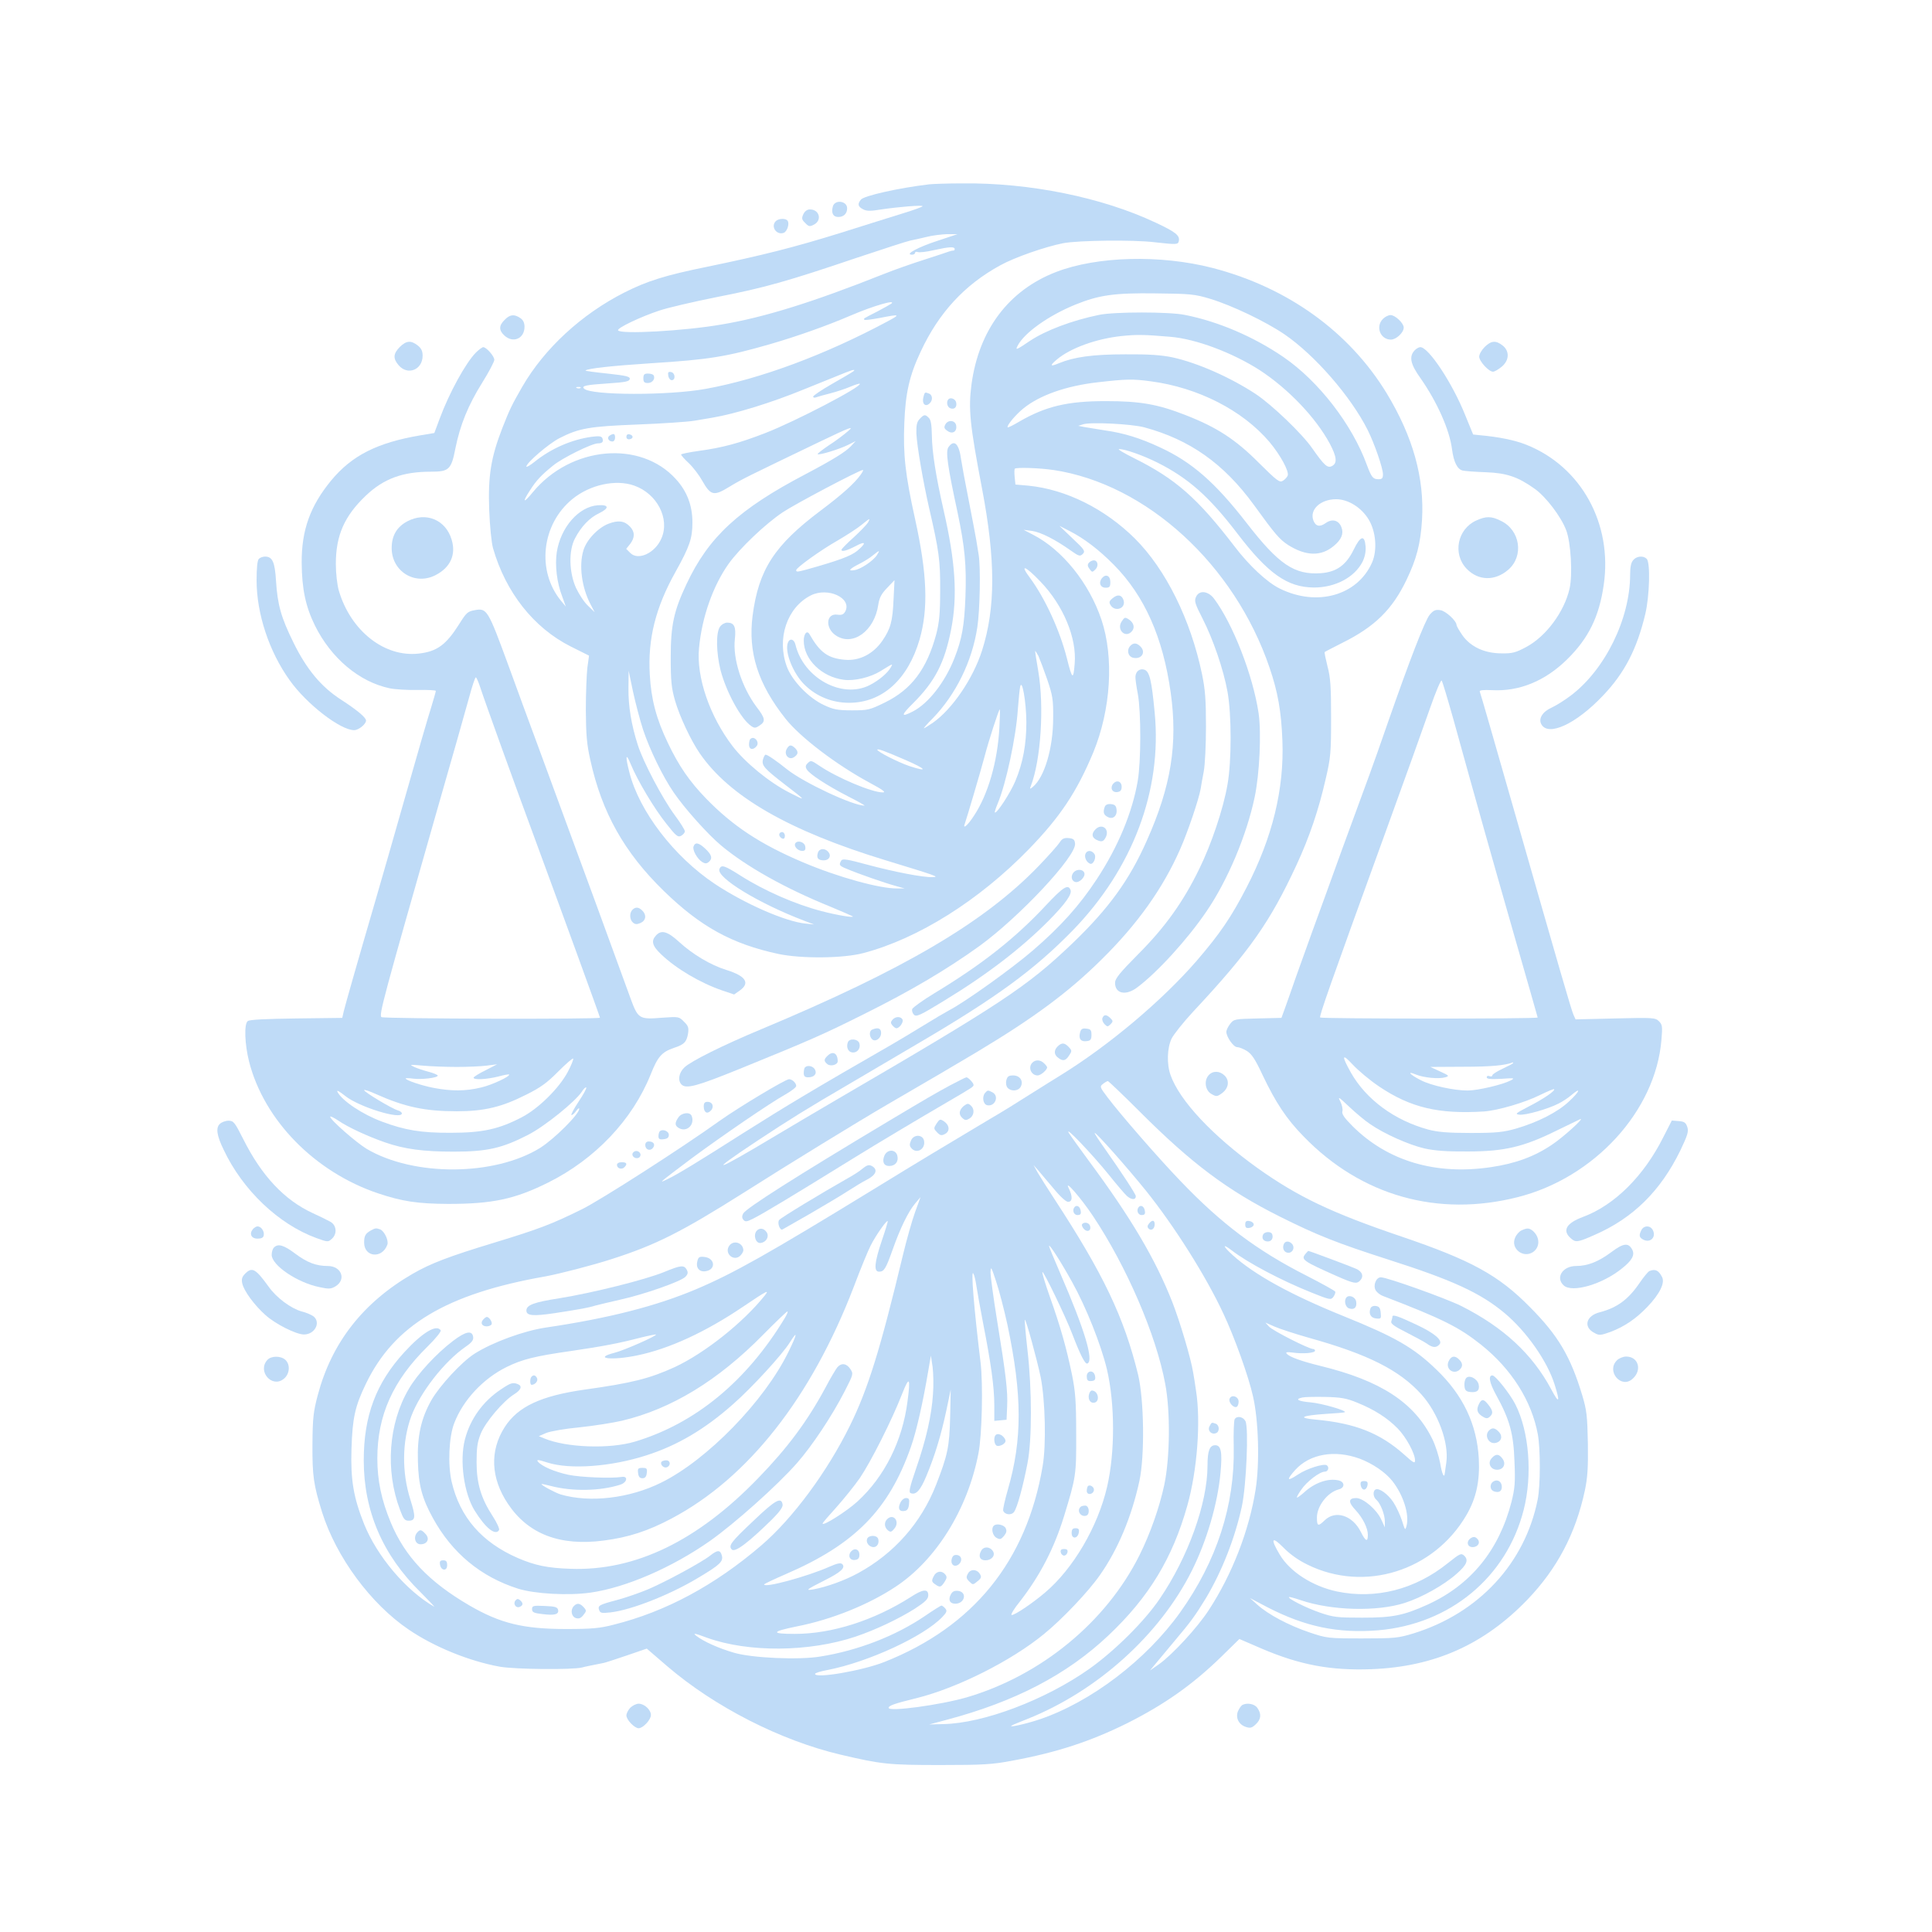 <?xml version="1.0" standalone="no"?>
<!DOCTYPE svg PUBLIC "-//W3C//DTD SVG 20010904//EN"
 "http://www.w3.org/TR/2001/REC-SVG-20010904/DTD/svg10.dtd">
<svg version="1.0" xmlns="http://www.w3.org/2000/svg"
 width="1024pt" height="1024pt" viewBox="0 0 1024 1024"
 preserveAspectRatio="xMidYMid meet">

<g transform="translate(0,1024) scale(0.1,-0.1)"
fill="#BFDBF7" stroke="none">
<path d="M4925 9263 c-162 -19 -347 -61 -362 -81 -19 -23 -16 -37 11 -51 18
-10 39 -11 97 -1 96 14 219 24 219 17 0 -3 -46 -20 -102 -37 -57 -18 -209 -65
-338 -106 -242 -75 -407 -117 -707 -179 -216 -44 -312 -74 -433 -135 -227
-115 -424 -296 -542 -500 -55 -96 -66 -118 -106 -220 -60 -155 -76 -253 -69
-435 3 -82 12 -172 20 -200 67 -234 215 -422 411 -521 l98 -49 -9 -65 c-4 -36
-8 -137 -8 -225 1 -129 5 -180 24 -264 61 -277 179 -488 388 -692 196 -191
362 -282 608 -335 123 -26 346 -24 453 5 290 77 610 278 874 549 167 172 255
304 343 515 93 227 110 502 43 702 -65 194 -207 371 -363 451 l-50 26 45 -6
c47 -7 122 -45 204 -103 45 -32 50 -33 65 -19 14 15 10 22 -54 82 l-70 67 55
-28 c76 -39 154 -98 234 -179 162 -164 260 -384 301 -677 38 -272 2 -496 -126
-783 -93 -211 -204 -363 -396 -547 -239 -228 -368 -314 -1248 -827 -99 -58
-245 -144 -325 -192 -325 -195 -370 -208 -97 -27 171 113 262 170 492 304 66
39 226 133 355 209 420 246 621 393 825 602 318 327 475 742 435 1155 -16 170
-27 216 -53 227 -25 9 -47 -7 -49 -36 -1 -10 5 -53 13 -94 17 -94 17 -358 -1
-460 -29 -168 -105 -350 -217 -520 -92 -140 -192 -251 -338 -377 -111 -96
-363 -276 -445 -318 -19 -10 -80 -46 -135 -80 -55 -34 -129 -78 -165 -99 -409
-235 -564 -328 -790 -471 -240 -153 -350 -220 -403 -245 -51 -25 -47 -22 128
110 157 116 413 292 499 340 31 18 56 37 56 44 0 16 -21 36 -38 36 -19 0 -267
-149 -367 -220 -205 -147 -631 -420 -730 -469 -164 -81 -229 -105 -461 -176
-247 -75 -341 -111 -438 -167 -262 -152 -428 -364 -502 -643 -23 -87 -27 -120
-28 -260 -1 -168 6 -215 51 -360 75 -238 258 -486 459 -622 135 -92 322 -168
484 -197 81 -14 382 -17 435 -4 17 5 45 10 114 24 7 1 62 19 121 39 l108 37
108 -93 c252 -216 601 -394 919 -469 217 -51 255 -55 530 -55 225 0 276 3 380
23 234 43 415 102 610 199 197 99 346 204 497 351 l97 95 118 -51 c204 -87
366 -117 583 -109 334 13 597 131 826 369 157 164 255 349 304 578 14 67 18
120 16 250 -3 146 -6 175 -30 255 -62 206 -128 317 -276 466 -167 170 -311
249 -682 375 -372 126 -549 211 -763 363 -238 171 -413 357 -461 493 -21 59
-18 144 6 194 12 23 62 86 113 141 300 321 408 475 549 779 68 147 117 291
154 454 27 115 29 141 29 325 0 163 -3 214 -19 273 -10 40 -17 74 -15 76 2 2
45 24 94 49 171 85 264 176 339 332 54 112 75 192 83 320 13 222 -48 440 -187
670 -199 327 -526 562 -924 665 -276 71 -611 62 -827 -21 -253 -97 -411 -308
-450 -597 -17 -130 -9 -211 56 -552 72 -378 72 -632 0 -858 -48 -150 -159
-312 -261 -383 -23 -16 -45 -29 -47 -29 -3 0 18 24 47 53 122 126 209 302 236
483 14 91 18 319 7 384 -4 25 -10 61 -13 80 -3 19 -21 112 -39 205 -19 94 -37
193 -41 220 -11 84 -37 108 -67 65 -16 -22 -5 -99 48 -345 39 -185 48 -282 42
-448 -6 -154 -18 -223 -59 -327 -50 -127 -138 -239 -220 -281 -64 -33 -64 -21
1 43 117 117 167 214 202 391 35 177 23 360 -40 634 -41 181 -61 307 -62 396
-1 54 -5 82 -16 92 -19 20 -26 19 -49 -6 -15 -16 -18 -34 -17 -77 3 -67 36
-257 68 -397 52 -225 59 -276 58 -435 0 -124 -5 -170 -21 -232 -50 -185 -131
-292 -271 -361 -82 -40 -90 -42 -176 -42 -77 0 -99 5 -148 28 -80 37 -168 128
-196 202 -56 149 0 315 126 379 91 46 220 -14 183 -85 -9 -16 -19 -20 -41 -17
-61 9 -67 -71 -9 -110 89 -60 205 23 225 163 6 38 17 58 47 89 l39 41 -5 -100
c-5 -120 -16 -158 -60 -222 -48 -69 -121 -107 -198 -100 -90 8 -132 38 -188
136 -13 22 -30 2 -30 -35 0 -99 95 -192 212 -207 55 -8 142 13 195 46 68 42
66 41 55 21 -16 -30 -63 -70 -112 -95 -146 -75 -351 36 -394 214 -7 30 -30 36
-40 11 -19 -48 28 -166 91 -226 62 -60 144 -93 233 -93 176 0 312 123 374 336
47 164 40 347 -24 638 -52 235 -64 342 -57 510 6 157 27 251 87 378 96 206
233 354 422 457 76 42 237 98 333 117 80 15 370 19 485 5 117 -13 124 -13 128
7 6 29 -18 48 -123 97 -284 134 -668 212 -1025 208 -80 0 -158 -3 -175 -5z
m45 -299 c-102 -33 -177 -73 -137 -74 9 0 17 4 17 10 0 5 7 7 15 4 8 -3 46 1
84 10 81 18 111 20 111 6 0 -5 -3 -9 -7 -8 -5 0 -15 -2 -23 -5 -8 -3 -67 -23
-130 -43 -63 -20 -160 -54 -215 -76 -377 -150 -634 -230 -861 -268 -196 -34
-535 -53 -548 -31 -7 12 119 72 219 105 44 15 182 47 307 72 251 49 374 84
743 209 138 46 264 87 280 90 17 3 55 12 85 19 30 8 80 14 110 15 l55 0 -105
-35z m1445 -308 c115 -35 293 -120 393 -188 162 -111 352 -330 441 -507 36
-72 81 -202 81 -235 0 -21 -5 -26 -24 -26 -29 0 -37 11 -61 75 -78 215 -256
445 -443 573 -158 108 -345 188 -522 223 -83 17 -375 17 -455 0 -142 -29 -282
-82 -365 -137 -74 -50 -80 -52 -66 -26 35 68 164 160 307 218 124 50 205 62
424 59 185 -2 207 -4 290 -29z m-1690 -25 c-6 -4 -39 -23 -75 -42 -77 -39 -75
-38 -68 -44 2 -3 39 2 82 10 107 21 110 19 41 -18 -332 -178 -677 -306 -964
-358 -196 -36 -609 -35 -645 1 -15 15 8 20 129 28 89 6 110 10 113 23 2 13
-17 18 -118 29 -67 7 -119 14 -117 16 11 11 137 25 352 39 302 19 394 34 627
101 141 41 300 97 430 153 117 50 238 85 213 62z m1477 -176 c136 -11 330 -84
475 -177 150 -98 296 -250 371 -389 37 -70 41 -104 12 -119 -24 -13 -41 3
-105 94 -53 77 -214 231 -300 288 -134 88 -308 165 -441 194 -58 12 -124 17
-249 16 -172 0 -272 -14 -352 -47 -47 -20 -51 -14 -12 19 72 61 210 111 344
125 78 8 117 8 257 -4z m-1682 -185 c-8 -6 -59 -36 -112 -66 -54 -31 -98 -61
-98 -66 0 -6 7 -7 15 -4 9 3 42 13 75 21 32 8 80 24 106 35 26 11 49 18 51 16
14 -14 -338 -198 -500 -261 -139 -54 -228 -78 -354 -95 -51 -7 -93 -16 -93
-19 0 -4 18 -25 41 -46 23 -22 55 -64 71 -93 45 -79 61 -83 144 -32 69 42 97
55 469 234 173 83 195 91 160 61 -22 -19 -68 -54 -103 -76 -34 -23 -61 -44
-58 -46 7 -7 115 26 161 49 l40 20 -25 -27 c-28 -30 -96 -72 -240 -148 -355
-186 -514 -333 -631 -582 -68 -144 -84 -219 -84 -390 0 -126 4 -162 23 -229
24 -83 84 -211 131 -279 157 -229 474 -411 986 -567 269 -82 286 -88 249 -89
-51 -2 -200 27 -343 65 -110 30 -135 34 -142 23 -14 -23 -11 -28 29 -44 58
-25 202 -75 257 -90 l50 -14 -40 0 c-93 -1 -314 60 -500 139 -226 96 -371 192
-513 338 -87 90 -144 172 -202 294 -62 129 -89 233 -96 363 -11 189 31 356
137 545 75 135 89 177 89 261 0 89 -28 164 -87 229 -188 209 -557 176 -759
-69 -50 -61 -58 -56 -15 10 33 52 60 81 122 131 48 40 206 118 238 118 23 0
31 8 24 27 -5 11 -16 13 -56 8 -109 -15 -217 -63 -304 -133 -24 -19 -43 -30
-43 -25 0 20 119 122 176 151 104 53 159 62 414 72 129 5 264 14 300 20 36 6
79 13 95 16 123 21 313 79 488 151 249 101 251 102 262 102 6 1 3 -4 -5 -9z
m1579 -51 c251 -33 487 -154 629 -321 58 -69 106 -157 97 -179 -3 -8 -14 -20
-25 -27 -18 -11 -30 -2 -128 95 -122 123 -222 188 -386 252 -150 59 -243 75
-426 75 -204 0 -319 -28 -460 -110 -30 -18 -57 -31 -59 -29 -7 8 41 66 83 100
86 70 227 120 396 139 149 17 183 18 279 5z m-3022 -35 c-3 -3 -12 -4 -19 -1
-8 3 -5 6 6 6 11 1 17 -2 13 -5z m2988 -209 c241 -65 421 -192 580 -410 115
-159 137 -184 183 -214 94 -59 175 -61 242 -4 40 33 53 65 40 98 -14 38 -49
47 -83 23 -32 -23 -54 -18 -66 14 -21 57 38 112 121 112 63 0 133 -43 172
-107 39 -64 47 -163 18 -229 -77 -174 -291 -235 -488 -138 -68 33 -164 123
-240 223 -197 257 -313 359 -534 469 -52 26 -88 47 -79 48 31 0 126 -33 204
-72 163 -82 273 -179 422 -374 163 -214 266 -287 407 -288 113 0 215 53 258
137 12 25 18 53 16 80 -5 64 -27 58 -63 -16 -40 -82 -91 -119 -174 -125 -140
-10 -223 46 -392 264 -169 218 -292 325 -461 403 -107 50 -193 76 -293 90 -44
7 -93 15 -110 18 l-30 6 25 8 c39 13 259 2 325 -16z m-482 -226 c493 -74 960
-501 1146 -1048 44 -129 62 -231 68 -386 10 -257 -53 -514 -190 -779 -81 -157
-141 -245 -264 -388 -183 -211 -465 -449 -723 -608 -30 -18 -102 -64 -160
-100 -58 -37 -154 -97 -215 -132 -221 -132 -375 -224 -614 -371 -560 -343
-743 -446 -941 -530 -213 -90 -464 -154 -795 -203 -117 -17 -284 -78 -380
-139 -69 -44 -185 -170 -229 -247 -55 -98 -75 -191 -71 -323 3 -126 22 -197
80 -302 102 -185 253 -310 450 -373 89 -28 268 -38 386 -21 188 27 431 133
631 273 133 94 357 294 461 412 82 93 188 253 254 382 46 90 47 92 30 118 -20
30 -47 34 -69 9 -8 -10 -37 -58 -63 -108 -96 -178 -200 -318 -355 -478 -322
-334 -653 -494 -995 -482 -123 4 -189 18 -280 57 -191 83 -307 216 -351 404
-21 91 -15 238 14 312 47 122 153 235 276 296 83 41 149 58 346 86 163 24 249
40 364 70 44 11 81 18 83 17 6 -7 -171 -85 -220 -97 -117 -30 -14 -42 120 -14
170 35 363 124 564 260 126 85 139 91 112 57 -114 -143 -318 -305 -477 -379
-134 -61 -226 -84 -476 -119 -233 -33 -355 -90 -425 -199 -80 -125 -74 -270
17 -406 107 -161 276 -226 509 -195 131 17 235 51 359 117 406 215 740 641
965 1227 36 96 77 195 90 220 25 50 84 135 90 129 2 -1 -12 -48 -31 -103 -39
-116 -44 -165 -15 -165 27 0 36 15 72 116 40 114 84 204 120 246 l28 33 -29
-80 c-16 -44 -45 -147 -65 -230 -119 -496 -184 -706 -280 -901 -120 -244 -303
-492 -470 -635 -246 -211 -506 -351 -782 -420 -73 -19 -115 -23 -253 -23 -226
0 -349 30 -512 125 -215 125 -342 259 -417 440 -49 118 -71 222 -71 339 0 229
83 413 266 593 43 42 73 80 70 86 -22 34 -97 -11 -194 -117 -149 -163 -214
-336 -214 -572 0 -268 100 -502 301 -699 47 -47 79 -81 71 -76 -149 86 -301
266 -370 437 -57 143 -72 235 -67 398 5 165 19 227 76 345 150 312 428 478
952 570 76 14 254 60 352 92 234 75 370 144 698 351 239 152 611 380 764 469
272 158 324 189 469 275 307 184 489 319 664 492 191 188 326 378 417 585 40
90 99 264 109 321 2 14 9 54 16 90 7 36 12 144 12 240 0 140 -4 195 -21 277
-60 289 -192 555 -355 718 -159 158 -365 261 -565 281 l-69 6 -4 40 c-2 21 -2
41 1 44 8 8 132 4 204 -7z m-1022 -26 c-32 -45 -99 -105 -211 -189 -245 -184
-329 -312 -361 -557 -25 -194 28 -362 175 -547 78 -98 268 -243 446 -339 69
-37 88 -51 69 -51 -58 0 -243 78 -337 142 -41 28 -45 29 -60 14 -13 -12 -14
-21 -6 -34 16 -26 107 -85 217 -142 54 -27 94 -50 89 -50 -62 0 -322 122 -410
192 -56 45 -104 78 -114 78 -4 0 -10 -11 -14 -25 -8 -32 6 -48 116 -133 116
-89 116 -90 24 -43 -108 55 -235 160 -301 246 -121 158 -193 366 -178 520 15
163 74 330 157 447 59 82 193 210 287 273 64 43 401 221 424 224 5 1 -1 -11
-12 -26z m-1199 -57 c121 -43 189 -175 144 -279 -33 -78 -123 -120 -165 -78
l-22 22 21 26 c25 33 26 63 0 91 -30 32 -63 36 -115 16 -55 -21 -117 -86 -133
-142 -24 -79 -9 -195 38 -285 l22 -42 -35 34 c-20 18 -48 61 -64 95 -37 82
-40 198 -5 263 33 63 77 109 128 133 55 27 52 46 -7 42 -101 -7 -197 -116
-218 -249 -10 -69 0 -160 29 -235 l19 -53 -25 30 c-131 159 -104 406 60 540
93 76 230 106 328 71z m1239 -195 c-6 -10 -40 -46 -76 -79 -36 -32 -65 -62
-65 -66 0 -12 28 -5 74 19 56 30 60 18 9 -25 -35 -28 -101 -52 -269 -99 -49
-13 -54 -13 -54 -3 0 13 131 107 221 158 46 27 102 63 124 81 47 38 49 39 36
14z m47 -173 c-20 -31 -87 -76 -120 -80 -36 -6 -27 6 26 33 24 12 57 32 72 45
36 29 40 30 22 2z m867 -141 c121 -126 193 -299 181 -435 -7 -88 -13 -84 -41
28 -37 147 -115 317 -195 426 -58 77 -27 67 55 -19z m-11 -394 c7 -16 28 -71
46 -123 29 -85 33 -107 32 -205 0 -160 -46 -315 -108 -366 -16 -13 -17 -12
-10 6 53 138 71 420 39 608 -10 59 -18 107 -16 107 1 0 9 -12 17 -27z m-2095
-392 c35 -105 104 -247 161 -330 56 -83 182 -224 253 -283 133 -111 340 -227
577 -323 63 -26 117 -50 120 -52 8 -9 -87 7 -166 28 -139 36 -303 108 -429
188 -85 54 -102 60 -112 35 -17 -45 209 -183 452 -275 l50 -19 -47 5 c-106 11
-321 105 -479 210 -216 144 -401 385 -453 591 -23 88 -19 108 7 44 36 -87 124
-235 189 -316 51 -65 61 -73 78 -64 11 6 20 17 20 24 0 7 -24 46 -54 86 -65
88 -166 280 -195 370 -35 109 -51 207 -50 303 l1 92 23 -110 c13 -60 37 -152
54 -204z m2031 42 c0 -118 -18 -217 -59 -314 -26 -62 -99 -174 -108 -165 -2 2
5 23 15 47 44 104 98 355 107 502 4 51 9 103 12 117 10 46 32 -78 33 -187z
m-143 -30 c-10 -181 -60 -354 -135 -467 -35 -54 -62 -75 -47 -38 8 22 81 268
102 347 23 89 77 255 82 255 2 0 1 -44 -2 -97z m-498 -171 c113 -49 123 -66
20 -32 -61 21 -169 76 -169 86 0 8 38 -6 149 -54z m1243 -1865 c275 -275 465
-417 743 -556 198 -99 303 -140 570 -226 345 -110 492 -178 620 -285 116 -97
227 -256 265 -379 30 -95 24 -104 -18 -25 -100 187 -253 329 -477 442 -83 41
-393 152 -426 152 -26 0 -43 -44 -27 -70 7 -11 24 -24 38 -29 315 -121 403
-165 521 -259 161 -129 267 -297 300 -475 14 -78 14 -271 -1 -345 -67 -337
-312 -602 -657 -709 -82 -25 -100 -27 -273 -27 -182 0 -187 1 -280 32 -109 37
-217 94 -275 146 l-40 36 95 -50 c199 -102 370 -138 584 -121 380 32 681 280
772 639 47 185 29 414 -44 558 -29 57 -106 154 -122 154 -23 0 -16 -39 20
-104 72 -131 92 -204 97 -352 5 -111 2 -143 -16 -215 -66 -256 -216 -440 -445
-544 -128 -58 -186 -69 -346 -69 -133 0 -152 2 -225 27 -75 26 -171 75 -163
82 2 2 29 -5 61 -16 164 -56 406 -62 552 -15 91 29 209 95 276 155 54 47 64
73 39 96 -16 14 -22 11 -86 -40 -174 -140 -383 -193 -589 -150 -129 28 -248
104 -302 195 -51 85 -43 101 20 37 33 -34 79 -67 127 -90 302 -149 669 -34
842 262 52 89 72 180 66 299 -10 182 -83 337 -225 473 -121 117 -219 173 -494
284 -279 113 -471 219 -586 323 -53 48 -56 64 -5 25 82 -64 261 -159 421 -223
99 -40 105 -41 118 -24 7 10 12 22 10 28 -2 5 -71 43 -153 85 -260 132 -450
274 -666 500 -114 118 -322 357 -388 445 -41 54 -42 57 -24 71 10 8 22 15 26
15 3 0 80 -73 170 -163z m-167 -331 c40 -50 84 -102 98 -115 24 -21 47 -22 47
-1 0 11 -77 128 -163 250 -32 45 -57 83 -55 85 5 6 171 -181 271 -305 151
-188 319 -454 411 -652 59 -125 134 -334 157 -438 30 -129 36 -357 14 -495
-34 -216 -124 -449 -249 -640 -60 -92 -191 -234 -262 -285 l-49 -34 30 36 c17
20 62 74 100 120 88 104 110 135 167 228 85 143 153 316 190 485 24 112 37
419 19 453 -13 24 -45 29 -57 10 -4 -7 -7 -73 -5 -148 6 -308 -90 -604 -284
-876 -181 -253 -473 -475 -745 -567 -72 -24 -161 -44 -150 -34 3 3 41 19 85
36 371 148 702 446 872 786 79 158 137 355 152 520 10 109 3 145 -28 145 -30
0 -41 -30 -41 -108 0 -199 -103 -486 -254 -707 -80 -118 -237 -274 -372 -370
-232 -164 -561 -289 -774 -293 l-75 -2 90 24 c366 97 640 240 860 448 215 203
340 410 418 688 53 188 72 448 46 610 -5 36 -12 79 -15 95 -12 76 -70 270
-111 375 -89 226 -218 445 -444 750 -47 64 -94 129 -104 145 -26 45 126 -115
210 -219z m-291 -75 c34 -42 66 -71 77 -71 24 0 25 29 3 73 -25 51 65 -52 129
-148 178 -267 335 -630 383 -890 28 -146 25 -393 -5 -535 -26 -121 -75 -260
-132 -374 -177 -354 -521 -636 -914 -752 -142 -41 -415 -78 -415 -56 0 12 31
23 150 52 215 54 500 197 673 339 95 77 236 225 297 313 95 135 168 309 209
498 29 134 25 431 -7 565 -75 305 -184 533 -444 931 -36 55 -75 117 -88 139
l-22 40 23 -26 c13 -15 50 -59 83 -98z m99 -497 c74 -133 153 -332 184 -462
43 -184 43 -441 1 -622 -49 -212 -180 -435 -329 -561 -67 -57 -159 -119 -177
-119 -7 0 12 33 44 72 107 138 181 281 234 453 63 206 65 218 64 435 0 170 -4
223 -22 313 -29 140 -61 255 -117 412 -25 71 -43 130 -40 133 6 6 124 -238
158 -328 43 -112 68 -161 80 -157 36 13 -13 177 -143 477 -33 76 -60 142 -60
146 0 15 65 -87 123 -192z m-343 -227 c78 -370 79 -606 2 -872 -16 -55 -27
-105 -25 -112 9 -22 44 -26 58 -6 16 21 47 133 71 258 24 123 24 389 0 598
-10 87 -16 160 -14 162 5 6 65 -213 84 -305 24 -123 30 -359 10 -472 -85 -502
-367 -850 -839 -1037 -116 -46 -367 -89 -367 -63 0 5 30 14 68 21 214 42 507
177 606 280 24 25 27 33 16 46 -7 8 -16 15 -20 15 -4 0 -44 -25 -89 -56 -155
-105 -353 -182 -553 -214 -114 -19 -361 -8 -457 20 -80 23 -161 59 -201 90
-20 16 -8 14 59 -11 218 -78 540 -76 787 7 106 36 226 93 312 147 58 38 72 52
72 72 0 35 -28 33 -92 -9 -196 -125 -419 -196 -615 -196 -130 0 -126 12 12 40
183 36 379 115 522 210 215 142 382 411 439 707 19 96 25 369 11 483 -35 288
-52 495 -38 470 5 -8 12 -37 16 -65 4 -27 20 -117 36 -200 41 -209 59 -336 59
-433 l0 -83 33 3 32 3 3 70 c4 80 -6 166 -54 461 -19 117 -34 229 -34 250 1
35 4 30 29 -46 16 -47 43 -151 61 -233z m-1181 36 c-202 -334 -474 -558 -794
-654 -134 -40 -363 -32 -480 17 l-29 12 39 17 c22 9 102 23 178 30 76 8 177
24 224 35 261 62 508 212 748 456 66 67 124 122 128 123 5 0 -2 -16 -14 -36z
m2780 -104 c312 -87 479 -171 595 -300 88 -98 146 -256 132 -359 -4 -25 -7
-51 -8 -57 -3 -32 -15 -7 -25 53 -7 37 -25 94 -42 128 -95 192 -272 308 -591
386 -102 25 -166 48 -180 65 -7 9 0 10 33 6 54 -8 117 -2 117 10 0 5 -5 9 -10
9 -23 0 -216 98 -234 119 l-19 21 48 -21 c27 -12 110 -39 184 -60z m-2760 -74
c-127 -261 -431 -573 -674 -693 -169 -84 -379 -108 -533 -63 -29 9 -102 48
-102 55 0 2 22 -3 50 -10 114 -30 263 -27 368 7 37 12 42 47 7 41 -54 -9 -218
-2 -281 11 -75 16 -142 45 -163 70 -9 12 1 11 51 -5 119 -38 337 -22 523 38
166 53 311 139 461 272 99 87 260 262 301 328 42 67 39 44 -8 -51z m766 -224
c-7 -112 -36 -240 -89 -393 -35 -103 -41 -128 -29 -132 28 -11 51 14 83 91 44
105 78 216 106 348 l23 110 -3 -145 c-4 -159 -13 -202 -75 -361 -79 -201 -222
-363 -413 -467 -71 -39 -169 -74 -237 -86 -46 -8 -37 -1 60 48 86 43 112 67
93 86 -8 8 -27 4 -68 -14 -117 -52 -346 -114 -346 -94 0 3 51 27 113 54 367
158 548 341 665 675 29 81 64 236 93 409 l13 75 9 -60 c4 -33 6 -98 2 -144z
m-135 -39 c-27 -210 -122 -399 -265 -530 -58 -53 -185 -133 -185 -117 0 4 33
42 73 86 39 44 96 114 125 156 57 84 170 307 223 444 39 99 46 89 29 -39z
m2385 -7 c89 -36 158 -80 213 -136 45 -46 92 -133 92 -169 0 -19 -8 -14 -57
30 -128 114 -260 167 -472 186 -96 9 -73 21 55 30 54 3 100 7 102 9 10 9 -123
47 -180 52 -68 6 -88 17 -45 26 12 3 67 4 122 3 83 -2 112 -7 170 -31z m11
-296 c69 -26 137 -72 174 -119 57 -72 91 -177 75 -237 -7 -26 -8 -25 -24 27
-10 30 -30 74 -46 98 -29 44 -77 78 -95 67 -15 -9 -12 -41 6 -55 21 -19 44
-77 44 -114 l0 -31 -19 41 c-24 53 -95 114 -133 114 -42 0 -43 -22 -3 -64 38
-41 65 -95 65 -131 0 -40 -12 -35 -37 15 -44 89 -136 118 -193 61 -34 -33 -40
-30 -40 16 0 61 57 134 116 149 34 9 32 41 -3 48 -55 12 -126 -13 -182 -65
-18 -16 -35 -28 -37 -26 -2 2 8 20 22 40 29 44 99 97 126 97 18 0 25 24 10 34
-17 10 -106 -18 -152 -49 -59 -39 -64 -31 -15 24 77 85 209 108 341 60z"/>
<path d="M3542 8248 c2 -12 10 -23 18 -23 22 0 19 39 -3 43 -15 3 -18 -1 -15
-20z"/>
<path d="M3410 8235 c0 -20 5 -25 24 -25 24 0 41 23 30 41 -3 5 -16 9 -30 9
-19 0 -24 -5 -24 -25z"/>
<path d="M3231 7931 c-16 -10 -6 -31 15 -31 8 0 14 9 14 20 0 22 -7 25 -29 11z"/>
<path d="M3320 7925 c0 -10 7 -15 18 -13 21 4 19 22 -2 26 -10 2 -16 -3 -16
-13z"/>
<path d="M4130 5816 c0 -8 7 -16 15 -20 10 -4 15 1 15 14 0 11 -7 20 -15 20
-8 0 -15 -6 -15 -14z"/>
<path d="M4215 5770 c-9 -15 13 -40 37 -40 14 0 19 6 16 23 -3 24 -41 36 -53
17z"/>
<path d="M4335 5720 c-9 -27 1 -40 31 -40 29 0 42 24 24 45 -18 21 -48 19 -55
-5z"/>
<path d="M6339 7076 c-10 -21 -5 -37 34 -113 57 -111 112 -273 133 -389 22
-121 22 -370 0 -492 -22 -129 -86 -318 -150 -448 -85 -175 -183 -311 -323
-451 -99 -100 -123 -130 -123 -152 0 -58 57 -70 117 -25 107 80 267 255 368
404 111 162 213 404 255 605 26 123 36 339 21 444 -30 202 -137 476 -237 609
-32 41 -79 45 -95 8z"/>
<path d="M5843 4844 c-3 -8 2 -23 11 -32 15 -15 17 -15 32 -1 14 15 14 18 -1
33 -21 20 -34 20 -42 0z"/>
<path d="M5724 4765 c-8 -32 6 -48 37 -43 19 2 24 9 24 33 0 25 -4 31 -27 33
-22 3 -29 -2 -34 -23z"/>
<path d="M5606 4694 c-21 -20 -20 -44 2 -60 25 -20 40 -17 58 11 16 24 16 27
-1 45 -22 24 -38 25 -59 4z"/>
<path d="M5472 4608 c-25 -25 -7 -68 28 -68 16 0 50 29 50 43 0 3 -7 13 -16
21 -18 19 -45 21 -62 4z"/>
<path d="M5334 4515 c-4 -15 -1 -32 6 -40 18 -21 57 -19 70 5 16 30 -4 60 -40
60 -23 0 -31 -5 -36 -25z"/>
<path d="M5035 4487 c-81 -44 -114 -63 -330 -192 -483 -289 -751 -459 -766
-487 -7 -14 -7 -23 1 -33 10 -12 18 -11 52 6 52 26 208 120 528 318 126 78
352 213 500 299 137 80 140 82 140 92 0 10 -28 40 -38 40 -4 0 -43 -20 -87
-43z"/>
<path d="M5220 4446 c-16 -21 -9 -60 13 -64 41 -8 64 48 28 68 -25 13 -26 13
-41 -4z"/>
<path d="M5108 4378 c-25 -21 -28 -45 -8 -63 15 -14 21 -14 39 -3 23 14 28 47
9 66 -15 15 -20 15 -40 0z"/>
<path d="M4964 4285 c-16 -25 -16 -27 3 -47 17 -17 24 -18 42 -8 27 14 24 47
-6 67 -20 13 -23 12 -39 -12z"/>
<path d="M4829 4196 c-9 -20 -9 -29 1 -41 27 -33 75 -7 68 37 -5 35 -54 38
-69 4z"/>
<path d="M4688 4116 c-14 -33 -4 -56 25 -56 33 0 51 24 43 55 -9 34 -52 35
-68 1z"/>
<path d="M4573 4047 c-15 -13 -50 -36 -78 -51 -143 -81 -356 -210 -365 -222
-12 -14 4 -59 18 -50 4 2 68 39 142 81 74 43 165 97 202 121 37 24 82 51 100
60 52 26 63 55 29 74 -15 8 -26 5 -48 -13z"/>
<path d="M4010 3716 c-19 -24 -4 -68 22 -64 29 4 46 33 32 56 -15 23 -38 26
-54 8z"/>
<path d="M3865 3637 c-28 -40 24 -86 59 -52 9 9 16 22 16 28 -1 40 -52 57 -75
24z"/>
<path d="M3696 3555 c-9 -34 10 -57 42 -53 58 7 53 70 -5 76 -26 3 -32 -1 -37
-23z"/>
<path d="M3520 3498 c-100 -41 -381 -111 -555 -139 -135 -21 -175 -36 -175
-65 0 -28 35 -31 150 -14 141 22 176 28 215 40 17 5 75 18 130 31 124 27 322
96 347 121 14 14 16 23 8 38 -14 26 -31 25 -120 -12z"/>
<path d="M2560 3245 c-15 -18 -5 -35 20 -35 10 0 22 5 25 10 7 11 -12 40 -25
40 -4 0 -13 -7 -20 -15z"/>
<path d="M2400 3132 c-87 -66 -187 -174 -233 -253 -108 -183 -126 -432 -47
-641 18 -49 25 -58 46 -58 37 0 38 20 9 112 -46 145 -44 309 5 442 48 127 175
290 288 368 32 22 42 35 40 51 -5 38 -40 31 -108 -21z"/>
<path d="M2817 2943 c-9 -9 -9 -43 1 -43 18 1 34 19 29 34 -7 17 -19 21 -30 9z"/>
<path d="M2655 2876 c-95 -63 -163 -157 -191 -266 -29 -113 -5 -285 52 -377
58 -93 110 -134 129 -103 4 6 -11 39 -33 73 -62 95 -86 174 -86 287 0 76 4
106 22 151 25 62 119 173 177 209 37 23 45 44 19 54 -26 10 -37 7 -89 -28z"/>
<path d="M3993 2179 c-119 -112 -134 -132 -114 -152 17 -17 90 39 214 161 38
38 57 64 55 77 -6 43 -38 26 -155 -86z"/>
<path d="M2210 2116 c-20 -25 -9 -61 19 -61 36 0 50 29 27 54 -23 25 -30 26
-46 7z"/>
<path d="M3764 1995 c-47 -37 -238 -140 -330 -179 -46 -19 -120 -45 -166 -57
-94 -25 -101 -29 -92 -54 6 -15 15 -16 60 -11 112 13 317 94 469 186 112 67
129 84 121 115 -8 31 -23 31 -62 0z"/>
<path d="M2332 1948 c5 -34 38 -37 38 -4 0 20 -5 26 -21 26 -15 0 -20 -5 -17
-22z"/>
<path d="M2732 1757 c-14 -17 2 -42 22 -34 20 8 20 21 2 36 -10 8 -16 8 -24
-2z"/>
<path d="M3042 1728 c-20 -20 -14 -56 10 -64 16 -5 27 -1 40 16 17 21 17 24 2
41 -20 22 -35 24 -52 7z"/>
<path d="M2820 1711 c0 -16 9 -21 55 -26 64 -8 88 -2 83 22 -3 15 -16 19 -71
21 -61 3 -67 1 -67 -17z"/>
<path d="M3816 6918 c-22 -31 -20 -137 3 -230 30 -115 107 -257 161 -295 18
-13 24 -13 45 1 34 22 32 38 -15 99 -78 104 -127 256 -115 360 7 65 -3 87 -41
87 -12 0 -30 -10 -38 -22z"/>
<path d="M3977 6323 c-4 -3 -7 -17 -7 -30 0 -26 21 -31 40 -8 18 22 -13 58
-33 38z"/>
<path d="M4169 6269 c-15 -29 12 -59 38 -43 24 15 26 29 8 48 -22 21 -32 20
-46 -5z"/>
<path d="M3676 5754 c-7 -19 19 -66 46 -83 15 -9 23 -9 34 0 22 18 17 38 -17
70 -35 33 -54 37 -63 13z"/>
<path d="M6600 3750 c0 -16 5 -21 23 -18 12 2 22 10 22 18 0 8 -10 16 -22 18
-18 3 -23 -2 -23 -18z"/>
<path d="M6694 3695 c-8 -19 3 -35 26 -35 19 0 30 17 23 38 -6 17 -42 15 -49
-3z"/>
<path d="M6804 3645 c-9 -23 3 -45 25 -45 23 0 35 28 20 46 -15 18 -38 18 -45
-1z"/>
<path d="M6920 3595 c-26 -31 -16 -38 166 -119 89 -39 104 -42 122 -24 22 22
13 48 -20 63 -29 13 -248 95 -254 95 -1 0 -7 -7 -14 -15z"/>
<path d="M7137 3364 c-15 -16 -7 -53 14 -59 27 -9 42 6 37 36 -3 24 -36 38
-51 23z"/>
<path d="M7264 3306 c-11 -29 1 -51 29 -54 27 -3 28 -1 25 30 -2 25 -8 34 -26
36 -13 2 -24 -3 -28 -12z"/>
<path d="M7380 3261 c0 -5 -3 -16 -6 -25 -4 -11 16 -26 78 -57 45 -23 95 -50
110 -60 31 -23 51 -24 68 -4 18 21 -28 60 -125 105 -96 45 -125 55 -125 41z"/>
<path d="M7678 3025 c-19 -41 28 -75 60 -43 16 16 15 33 -4 52 -22 23 -43 20
-56 -9z"/>
<path d="M7770 2935 c-6 -8 -10 -26 -8 -42 2 -22 9 -29 32 -31 36 -4 50 10 43
41 -8 31 -51 52 -67 32z"/>
<path d="M7840 2801 c-16 -31 -12 -49 15 -67 20 -13 28 -14 40 -4 20 17 19 32
-6 64 -24 31 -35 33 -49 7z"/>
<path d="M7892 2658 c-26 -26 -2 -73 34 -66 31 6 40 34 20 57 -22 24 -37 26
-54 9z"/>
<path d="M7906 2511 c-23 -25 -6 -61 29 -61 33 0 49 30 29 58 -19 27 -36 28
-58 3z"/>
<path d="M7917 2389 c-23 -13 -22 -46 3 -54 25 -8 40 1 40 24 0 27 -21 42 -43
30z"/>
<path d="M7798 2089 c-28 -16 -23 -49 7 -49 30 0 44 26 24 45 -10 10 -19 11
-31 4z"/>
<path d="M6037 3844 c-16 -16 -7 -44 14 -44 15 0 20 5 17 22 -3 22 -19 33 -31
22z"/>
<path d="M6090 3755 c-9 -11 -10 -19 -2 -27 14 -14 32 -1 32 23 0 23 -13 25
-30 4z"/>
<path d="M6517 2826 c-7 -18 20 -49 37 -43 6 2 11 15 11 28 0 28 -39 40 -48
15z"/>
<path d="M6411 2681 c-13 -23 10 -47 34 -37 20 7 19 42 -1 50 -22 8 -22 8 -33
-13z"/>
<path d="M5697 3844 c-16 -16 -7 -44 14 -44 15 0 20 5 17 22 -3 22 -19 33 -31
22z"/>
<path d="M5735 3751 c-3 -5 2 -17 11 -26 19 -19 40 -6 31 19 -7 17 -32 21 -42
7z"/>
<path d="M5760 2945 c0 -18 5 -25 18 -25 25 0 31 7 25 31 -8 29 -43 25 -43 -6z"/>
<path d="M5774 2856 c-10 -26 1 -51 21 -51 37 0 29 64 -8 65 -4 0 -10 -6 -13
-14z"/>
<path d="M5766 2363 c-3 -4 -6 -15 -6 -25 0 -24 33 -21 38 3 3 17 -21 33 -32
22z"/>
<path d="M5727 2253 c-22 -21 2 -56 31 -46 20 7 15 53 -6 53 -10 0 -22 -3 -25
-7z"/>
<path d="M5680 2114 c0 -33 33 -30 38 4 3 17 -2 22 -17 22 -16 0 -21 -6 -21
-26z"/>
<path d="M5622 2013 c2 -10 10 -18 18 -18 8 0 16 8 18 18 2 12 -3 17 -18 17
-15 0 -20 -5 -18 -17z"/>
<path d="M5277 2634 c-12 -13 -8 -52 7 -57 8 -3 22 1 33 8 14 11 16 18 7 32
-12 19 -36 28 -47 17z"/>
<path d="M5267 2153 c-15 -14 -6 -53 15 -64 18 -10 24 -8 40 11 13 17 15 26 8
41 -10 18 -50 26 -63 12z"/>
<path d="M5200 2020 c-16 -29 -6 -50 23 -50 33 0 54 26 40 48 -16 26 -50 27
-63 2z"/>
<path d="M5045 1980 c-9 -29 10 -48 33 -34 24 16 22 48 -5 52 -15 2 -23 -3
-28 -18z"/>
<path d="M5130 1899 c-10 -18 -9 -25 7 -41 19 -19 20 -19 44 1 20 16 22 23 13
38 -16 27 -51 28 -64 2z"/>
<path d="M4948 1884 c-11 -22 -10 -28 7 -40 26 -19 32 -18 51 11 13 20 14 28
4 40 -19 23 -49 18 -62 -11z"/>
<path d="M5040 1790 c-16 -29 -6 -50 23 -50 51 0 65 62 15 68 -19 2 -30 -3
-38 -18z"/>
<path d="M3506 2492 c-9 -14 12 -35 28 -29 23 9 20 37 -3 37 -11 0 -22 -4 -25
-8z"/>
<path d="M3382 2433 c2 -20 9 -28 23 -28 14 0 21 8 23 28 3 23 0 27 -23 27
-23 0 -26 -4 -23 -27z"/>
<path d="M4771 2273 c-14 -30 -3 -47 25 -41 13 2 20 13 22 36 3 26 0 32 -16
32 -11 0 -24 -11 -31 -27z"/>
<path d="M4702 2188 c-17 -17 -15 -43 4 -59 14 -11 19 -10 35 10 30 37 -6 82
-39 49z"/>
<path d="M4596 2084 c-8 -20 11 -44 34 -44 20 0 32 23 24 45 -8 20 -50 19 -58
-1z"/>
<path d="M4510 2016 c-18 -22 -5 -48 22 -44 17 2 23 10 23 28 0 29 -26 38 -45
16z"/>
<path d="M7212 2368 c2 -13 10 -23 18 -23 8 0 16 10 18 23 3 17 -2 22 -18 22
-16 0 -21 -5 -18 -22z"/>
<path d="M4414 9145 c-9 -35 2 -55 29 -55 29 0 47 18 47 46 0 40 -66 48 -76 9z"/>
<path d="M4258 9105 c-10 -22 -9 -29 10 -47 19 -20 24 -20 47 -8 43 23 28 80
-22 80 -15 0 -27 -9 -35 -25z"/>
<path d="M4112 9068 c-29 -29 4 -76 42 -62 18 7 31 47 21 63 -8 15 -48 14 -63
-1z"/>
<path d="M2675 8545 c-31 -30 -32 -55 -2 -83 46 -43 107 -17 107 46 0 21 -7
36 -22 46 -32 22 -55 20 -83 -9z"/>
<path d="M7330 8550 c-41 -41 -14 -110 42 -110 28 0 68 37 68 64 0 23 -45 66
-70 66 -11 0 -29 -9 -40 -20z"/>
<path d="M2119 8401 c-35 -36 -37 -61 -6 -97 48 -56 127 -24 127 51 0 24 -7
39 -26 54 -36 28 -60 26 -95 -8z"/>
<path d="M7869 8401 c-16 -16 -29 -39 -29 -51 0 -25 51 -80 73 -80 9 0 29 12
46 26 41 34 43 83 5 113 -36 28 -60 26 -95 -8z"/>
<path d="M2522 8371 c-54 -55 -141 -213 -192 -351 l-28 -75 -72 -12 c-231 -39
-365 -107 -475 -240 -111 -135 -157 -263 -156 -436 1 -139 21 -232 70 -332 86
-174 235 -299 396 -333 28 -6 94 -10 148 -9 53 1 97 -1 97 -5 0 -4 -11 -42
-24 -85 -14 -43 -75 -253 -136 -468 -61 -214 -135 -473 -165 -575 -90 -308
-154 -533 -163 -570 l-8 -35 -244 -3 c-157 -2 -248 -6 -257 -14 -20 -16 -16
-122 7 -214 79 -311 348 -586 684 -699 129 -43 209 -55 371 -56 235 0 353 25
530 113 249 124 447 332 544 574 37 93 58 118 123 140 55 18 67 31 75 77 4 30
1 40 -22 62 -26 27 -28 27 -114 21 -124 -10 -129 -7 -170 105 -92 254 -220
603 -491 1339 -44 118 -114 310 -156 425 -108 294 -113 303 -178 291 -38 -7
-44 -13 -83 -75 -69 -109 -117 -144 -213 -155 -182 -21 -361 120 -424 333 -9
32 -16 91 -16 142 0 151 45 254 160 363 94 89 194 126 344 126 96 0 108 11
130 125 25 123 67 227 142 347 35 56 64 111 64 121 0 19 -42 67 -59 67 -5 0
-23 -13 -39 -29z m23 -1773 c25 -77 182 -512 297 -823 140 -380 338 -924 338
-929 0 -9 -1145 -6 -1158 3 -15 9 10 100 290 1081 80 278 158 553 174 612 16
60 32 108 36 108 3 0 14 -24 23 -52z m464 -2040 c-46 -86 -155 -194 -244 -240
-121 -63 -208 -82 -375 -82 -158 -1 -245 14 -365 59 -103 38 -211 110 -236
157 -7 13 7 6 41 -21 74 -59 300 -128 300 -92 0 5 -10 13 -22 16 -31 9 -178
97 -178 107 0 4 28 -5 63 -21 152 -68 259 -91 427 -91 146 0 239 22 369 88 75
37 111 63 170 123 42 42 77 72 79 68 2 -5 -11 -37 -29 -71z m-589 27 c58 0
130 3 160 7 l55 7 -62 -32 c-35 -17 -63 -35 -63 -39 0 -13 71 -9 130 6 30 8
56 13 58 11 9 -9 -91 -56 -148 -69 -82 -20 -158 -20 -252 -2 -67 13 -148 41
-148 50 0 2 18 2 39 -1 45 -6 131 4 131 16 0 4 -21 13 -47 20 -27 7 -61 18
-78 26 -27 13 -24 13 45 7 41 -4 122 -7 180 -7z m646 -185 c-25 -38 -42 -70
-37 -70 6 0 17 10 25 22 9 12 16 17 16 11 0 -28 -131 -159 -207 -207 -242
-150 -670 -153 -920 -5 -56 34 -193 154 -193 170 0 5 20 -5 44 -21 51 -35 155
-83 247 -115 104 -36 203 -49 364 -49 177 0 256 18 394 89 88 45 250 176 285
229 9 15 20 25 23 22 4 -3 -15 -37 -41 -76z"/>
<path d="M7497 8382 c-30 -33 -21 -73 33 -148 87 -125 153 -272 166 -375 9
-68 28 -107 57 -113 12 -3 67 -7 123 -9 110 -4 171 -25 260 -89 58 -42 138
-146 165 -218 25 -64 35 -236 18 -310 -28 -123 -125 -254 -231 -310 -54 -29
-73 -34 -129 -33 -91 0 -165 35 -208 96 -17 25 -31 49 -31 54 0 22 -57 75 -86
79 -26 4 -36 -1 -56 -24 -25 -30 -107 -242 -222 -572 -35 -102 -80 -228 -99
-280 -19 -52 -84 -228 -143 -390 -58 -162 -129 -356 -156 -430 -27 -74 -66
-184 -88 -245 -21 -60 -47 -135 -58 -165 l-20 -55 -126 -3 c-121 -3 -126 -3
-146 -29 -11 -14 -20 -33 -20 -42 0 -27 38 -81 57 -81 10 0 33 -9 51 -20 26
-16 45 -44 84 -128 69 -145 126 -232 217 -325 305 -315 711 -430 1136 -322
406 103 730 457 761 833 6 71 5 81 -13 99 -19 19 -30 20 -231 15 l-211 -5 -11
24 c-13 30 -72 235 -305 1049 -103 360 -189 660 -192 665 -2 7 20 9 64 7 145
-8 282 48 399 163 114 112 170 227 194 394 48 326 -120 629 -411 744 -60 24
-144 41 -243 50 l-38 4 -43 105 c-67 167 -193 358 -237 358 -8 0 -22 -8 -31
-18z m207 -1957 c120 -434 200 -718 320 -1137 69 -241 126 -439 126 -441 0 -8
-1149 -7 -1153 0 -5 8 46 155 345 978 102 281 209 579 238 663 29 84 57 149
61 145 4 -4 32 -98 63 -208z m-394 -1944 c167 -112 315 -147 555 -132 73 5
217 47 297 87 39 19 72 33 75 31 8 -8 -58 -53 -137 -93 -67 -35 -72 -39 -47
-42 32 -4 152 30 208 59 20 10 51 30 68 45 53 45 45 20 -12 -33 -61 -58 -166
-111 -282 -145 -68 -19 -103 -23 -240 -23 -122 0 -176 5 -225 18 -179 49 -329
159 -410 302 -51 91 -48 105 10 42 29 -31 92 -84 140 -116z m710 125 c0 -3
-25 -16 -55 -30 -30 -14 -55 -30 -55 -35 0 -6 -7 -8 -15 -5 -8 4 -15 1 -15 -6
0 -9 20 -11 77 -8 70 5 74 4 49 -9 -42 -22 -174 -53 -227 -53 -73 0 -192 26
-247 54 -59 30 -79 52 -28 31 41 -17 121 -25 156 -15 23 7 21 9 -27 31 l-52
24 177 1 c143 0 220 7 260 23 1 1 2 -1 2 -3z m-758 -324 c75 -52 206 -110 288
-129 54 -12 118 -17 230 -16 193 0 295 24 469 110 64 31 121 59 126 61 29 12
-90 -96 -149 -135 -93 -63 -194 -100 -323 -119 -293 -44 -549 32 -735 218 -44
44 -57 64 -53 78 3 10 -2 34 -11 52 -15 29 -9 25 47 -28 35 -33 85 -75 111
-92z"/>
<path d="M4894 8134 c-8 -33 9 -52 31 -34 20 16 19 46 -1 54 -23 9 -23 8 -30
-20z"/>
<path d="M5027 8124 c-13 -13 -7 -42 10 -48 21 -8 36 6 31 30 -3 19 -29 30
-41 18z"/>
<path d="M5011 7991 c-9 -16 -7 -23 11 -35 26 -19 51 -4 46 28 -4 29 -43 33
-57 7z"/>
<path d="M2159 7477 c-56 -30 -83 -76 -83 -142 0 -124 124 -200 233 -143 78
40 109 108 85 187 -31 106 -136 150 -235 98z"/>
<path d="M7824 7481 c-99 -45 -126 -176 -51 -255 62 -65 151 -67 222 -5 83 73
62 209 -39 258 -52 26 -79 26 -132 2z"/>
<path d="M1372 7278 c-8 -8 -12 -48 -12 -114 0 -176 66 -377 175 -529 90 -127
269 -265 342 -265 24 0 63 32 63 51 0 16 -48 56 -133 111 -104 67 -182 160
-252 303 -65 132 -84 199 -92 325 -6 101 -19 130 -58 130 -11 0 -26 -5 -33
-12z"/>
<path d="M8657 7272 c-12 -13 -17 -37 -17 -78 0 -233 -133 -504 -315 -641 -33
-25 -78 -53 -100 -63 -48 -21 -72 -58 -56 -88 36 -68 184 0 327 151 114 119
180 247 224 431 23 94 28 274 8 294 -18 18 -53 15 -71 -6z"/>
<path d="M5771 7257 c-8 -10 -7 -19 4 -33 13 -18 15 -18 31 -2 18 18 13 48 -9
48 -8 0 -20 -6 -26 -13z"/>
<path d="M5841 7176 c-20 -24 -9 -51 19 -51 21 0 25 5 25 30 0 34 -24 45 -44
21z"/>
<path d="M5898 7070 c-19 -15 -21 -22 -12 -37 24 -39 83 -18 69 26 -9 28 -31
33 -57 11z"/>
<path d="M5945 6946 c-29 -44 21 -92 55 -51 16 19 9 45 -17 62 -20 13 -23 12
-38 -11z"/>
<path d="M5992 6818 c-22 -22 -14 -57 13 -64 45 -11 71 29 39 60 -19 19 -36
20 -52 4z"/>
<path d="M5900 6086 c-18 -22 -5 -48 22 -44 17 2 23 10 23 28 0 29 -26 38 -45
16z"/>
<path d="M5856 5965 c-11 -29 -7 -44 15 -55 27 -15 51 5 47 39 -2 20 -9 27
-29 29 -17 2 -29 -3 -33 -13z"/>
<path d="M5806 5844 c-21 -21 -20 -41 3 -54 30 -15 40 -12 53 15 19 43 -23 73
-56 39z"/>
<path d="M5615 5773 c-10 -15 -59 -70 -109 -122 -288 -299 -713 -549 -1471
-866 -204 -85 -372 -169 -407 -202 -30 -28 -37 -70 -16 -91 25 -25 82 -9 309
83 381 155 444 183 660 291 248 123 441 238 609 359 214 155 516 478 508 544
-2 21 -9 27 -34 29 -25 2 -35 -3 -49 -25z"/>
<path d="M5753 5714 c-7 -18 6 -45 25 -52 18 -6 36 37 21 54 -15 19 -38 18
-46 -2z"/>
<path d="M5692 5618 c-17 -17 -15 -45 5 -52 22 -9 58 27 50 48 -7 19 -38 21
-55 4z"/>
<path d="M5545 5443 c-163 -175 -339 -314 -592 -467 -61 -37 -114 -75 -118
-84 -3 -8 1 -22 9 -30 13 -13 33 -4 160 74 227 138 409 278 554 424 89 90 125
141 116 163 -12 33 -40 15 -129 -80z"/>
<path d="M3352 5418 c-17 -17 -15 -53 3 -68 12 -10 21 -10 40 -2 29 13 33 43
9 66 -19 19 -36 20 -52 4z"/>
<path d="M3477 5282 c-27 -29 -20 -55 26 -99 80 -77 209 -153 326 -193 l62
-21 30 21 c56 40 32 77 -71 109 -84 26 -179 83 -251 149 -61 56 -94 65 -122
34z"/>
<path d="M4730 4835 c-10 -12 -10 -18 0 -30 7 -8 16 -15 21 -15 16 0 38 31 33
45 -8 19 -38 19 -54 0z"/>
<path d="M4623 4783 c-16 -6 -17 -35 -1 -51 17 -17 48 4 48 33 0 25 -16 31
-47 18z"/>
<path d="M4494 4716 c-10 -26 1 -51 22 -54 27 -4 47 21 39 48 -7 24 -53 28
-61 6z"/>
<path d="M4386 4644 c-20 -19 -20 -28 -1 -44 17 -14 55 -4 55 15 0 43 -26 57
-54 29z"/>
<path d="M4267 4583 c-4 -3 -7 -17 -7 -30 0 -17 6 -23 23 -23 32 0 49 18 36
42 -10 18 -39 24 -52 11z"/>
<path d="M6406 4541 c-26 -29 -18 -82 16 -100 25 -14 29 -14 55 5 35 26 41 66
14 93 -26 26 -63 27 -85 2z"/>
<path d="M3730 4376 c0 -32 18 -43 37 -23 20 20 10 47 -17 47 -15 0 -20 -7
-20 -24z"/>
<path d="M3596 4318 c-21 -30 -20 -45 4 -58 41 -22 84 20 66 65 -8 23 -53 18
-70 -7z"/>
<path d="M1165 4283 c-22 -21 -16 -62 20 -136 101 -215 292 -396 492 -469 61
-22 62 -22 83 -3 28 26 24 72 -10 90 -14 8 -55 28 -92 45 -150 69 -271 197
-369 393 -45 89 -51 97 -78 97 -16 0 -37 -8 -46 -17z"/>
<path d="M8816 4213 c-103 -206 -259 -361 -426 -423 -86 -32 -110 -70 -68
-110 29 -27 37 -26 128 14 205 89 351 233 456 448 39 82 45 101 37 125 -8 23
-16 29 -46 31 l-36 3 -45 -88z"/>
<path d="M3497 4244 c-4 -4 -7 -16 -7 -26 0 -15 6 -19 28 -16 19 2 27 9 27 23
0 20 -33 33 -48 19z"/>
<path d="M3420 4171 c0 -24 25 -34 40 -16 15 18 5 35 -21 35 -12 0 -19 -7 -19
-19z"/>
<path d="M3354 4129 c-9 -15 11 -33 30 -26 9 4 13 13 10 22 -7 17 -30 20 -40
4z"/>
<path d="M3270 4066 c0 -19 25 -27 39 -13 18 18 13 27 -14 27 -15 0 -25 -6
-25 -14z"/>
<path d="M1340 3725 c-20 -25 -8 -50 25 -50 21 0 31 5 33 18 4 21 -14 47 -33
47 -7 0 -18 -7 -25 -15z"/>
<path d="M8700 3721 c-14 -28 -13 -39 9 -51 38 -20 71 13 51 51 -14 25 -46 25
-60 0z"/>
<path d="M1965 3718 c-28 -16 -35 -28 -35 -64 0 -78 96 -87 123 -11 8 22 -16
72 -38 81 -22 8 -26 7 -50 -6z"/>
<path d="M8063 3718 c-12 -6 -27 -23 -33 -39 -24 -56 42 -109 94 -76 40 26 39
82 -2 115 -19 14 -29 14 -59 0z"/>
<path d="M8541 3604 c-68 -51 -126 -74 -187 -74 -72 0 -111 -62 -66 -103 45
-41 206 6 310 91 53 42 68 71 53 99 -20 38 -47 34 -110 -13z"/>
<path d="M1452 3628 c-7 -7 -12 -24 -12 -39 0 -55 135 -147 253 -171 50 -11
61 -10 85 4 59 36 32 108 -41 108 -61 0 -109 18 -173 66 -60 45 -90 54 -112
32z"/>
<path d="M1299 3489 c-16 -16 -20 -29 -15 -51 8 -39 64 -116 124 -169 54 -48
162 -102 203 -102 57 0 90 62 52 95 -10 8 -39 21 -64 27 -57 16 -133 72 -175
131 -70 97 -88 106 -125 69z"/>
<path d="M8742 3503 c-7 -3 -30 -31 -52 -63 -60 -88 -119 -131 -210 -155 -74
-18 -90 -79 -29 -110 25 -14 33 -13 86 6 73 28 134 69 195 133 65 68 94 127
77 158 -18 35 -36 44 -67 31z"/>
<path d="M1417 3032 c-54 -60 24 -150 86 -101 33 25 37 77 9 102 -25 22 -75
21 -95 -1z"/>
<path d="M8570 3030 c-58 -58 23 -153 83 -98 52 46 31 118 -34 118 -16 0 -38
-9 -49 -20z"/>
<path d="M3340 1188 c-11 -12 -20 -30 -20 -40 0 -23 43 -68 65 -68 23 0 65 45
65 70 0 28 -35 60 -65 60 -13 0 -33 -10 -45 -22z"/>
<path d="M6583 1202 c-6 -4 -16 -19 -22 -33 -13 -34 5 -70 42 -82 24 -8 33 -5
53 14 28 26 31 55 8 87 -15 22 -57 29 -81 14z"/>
</g>
</svg>
